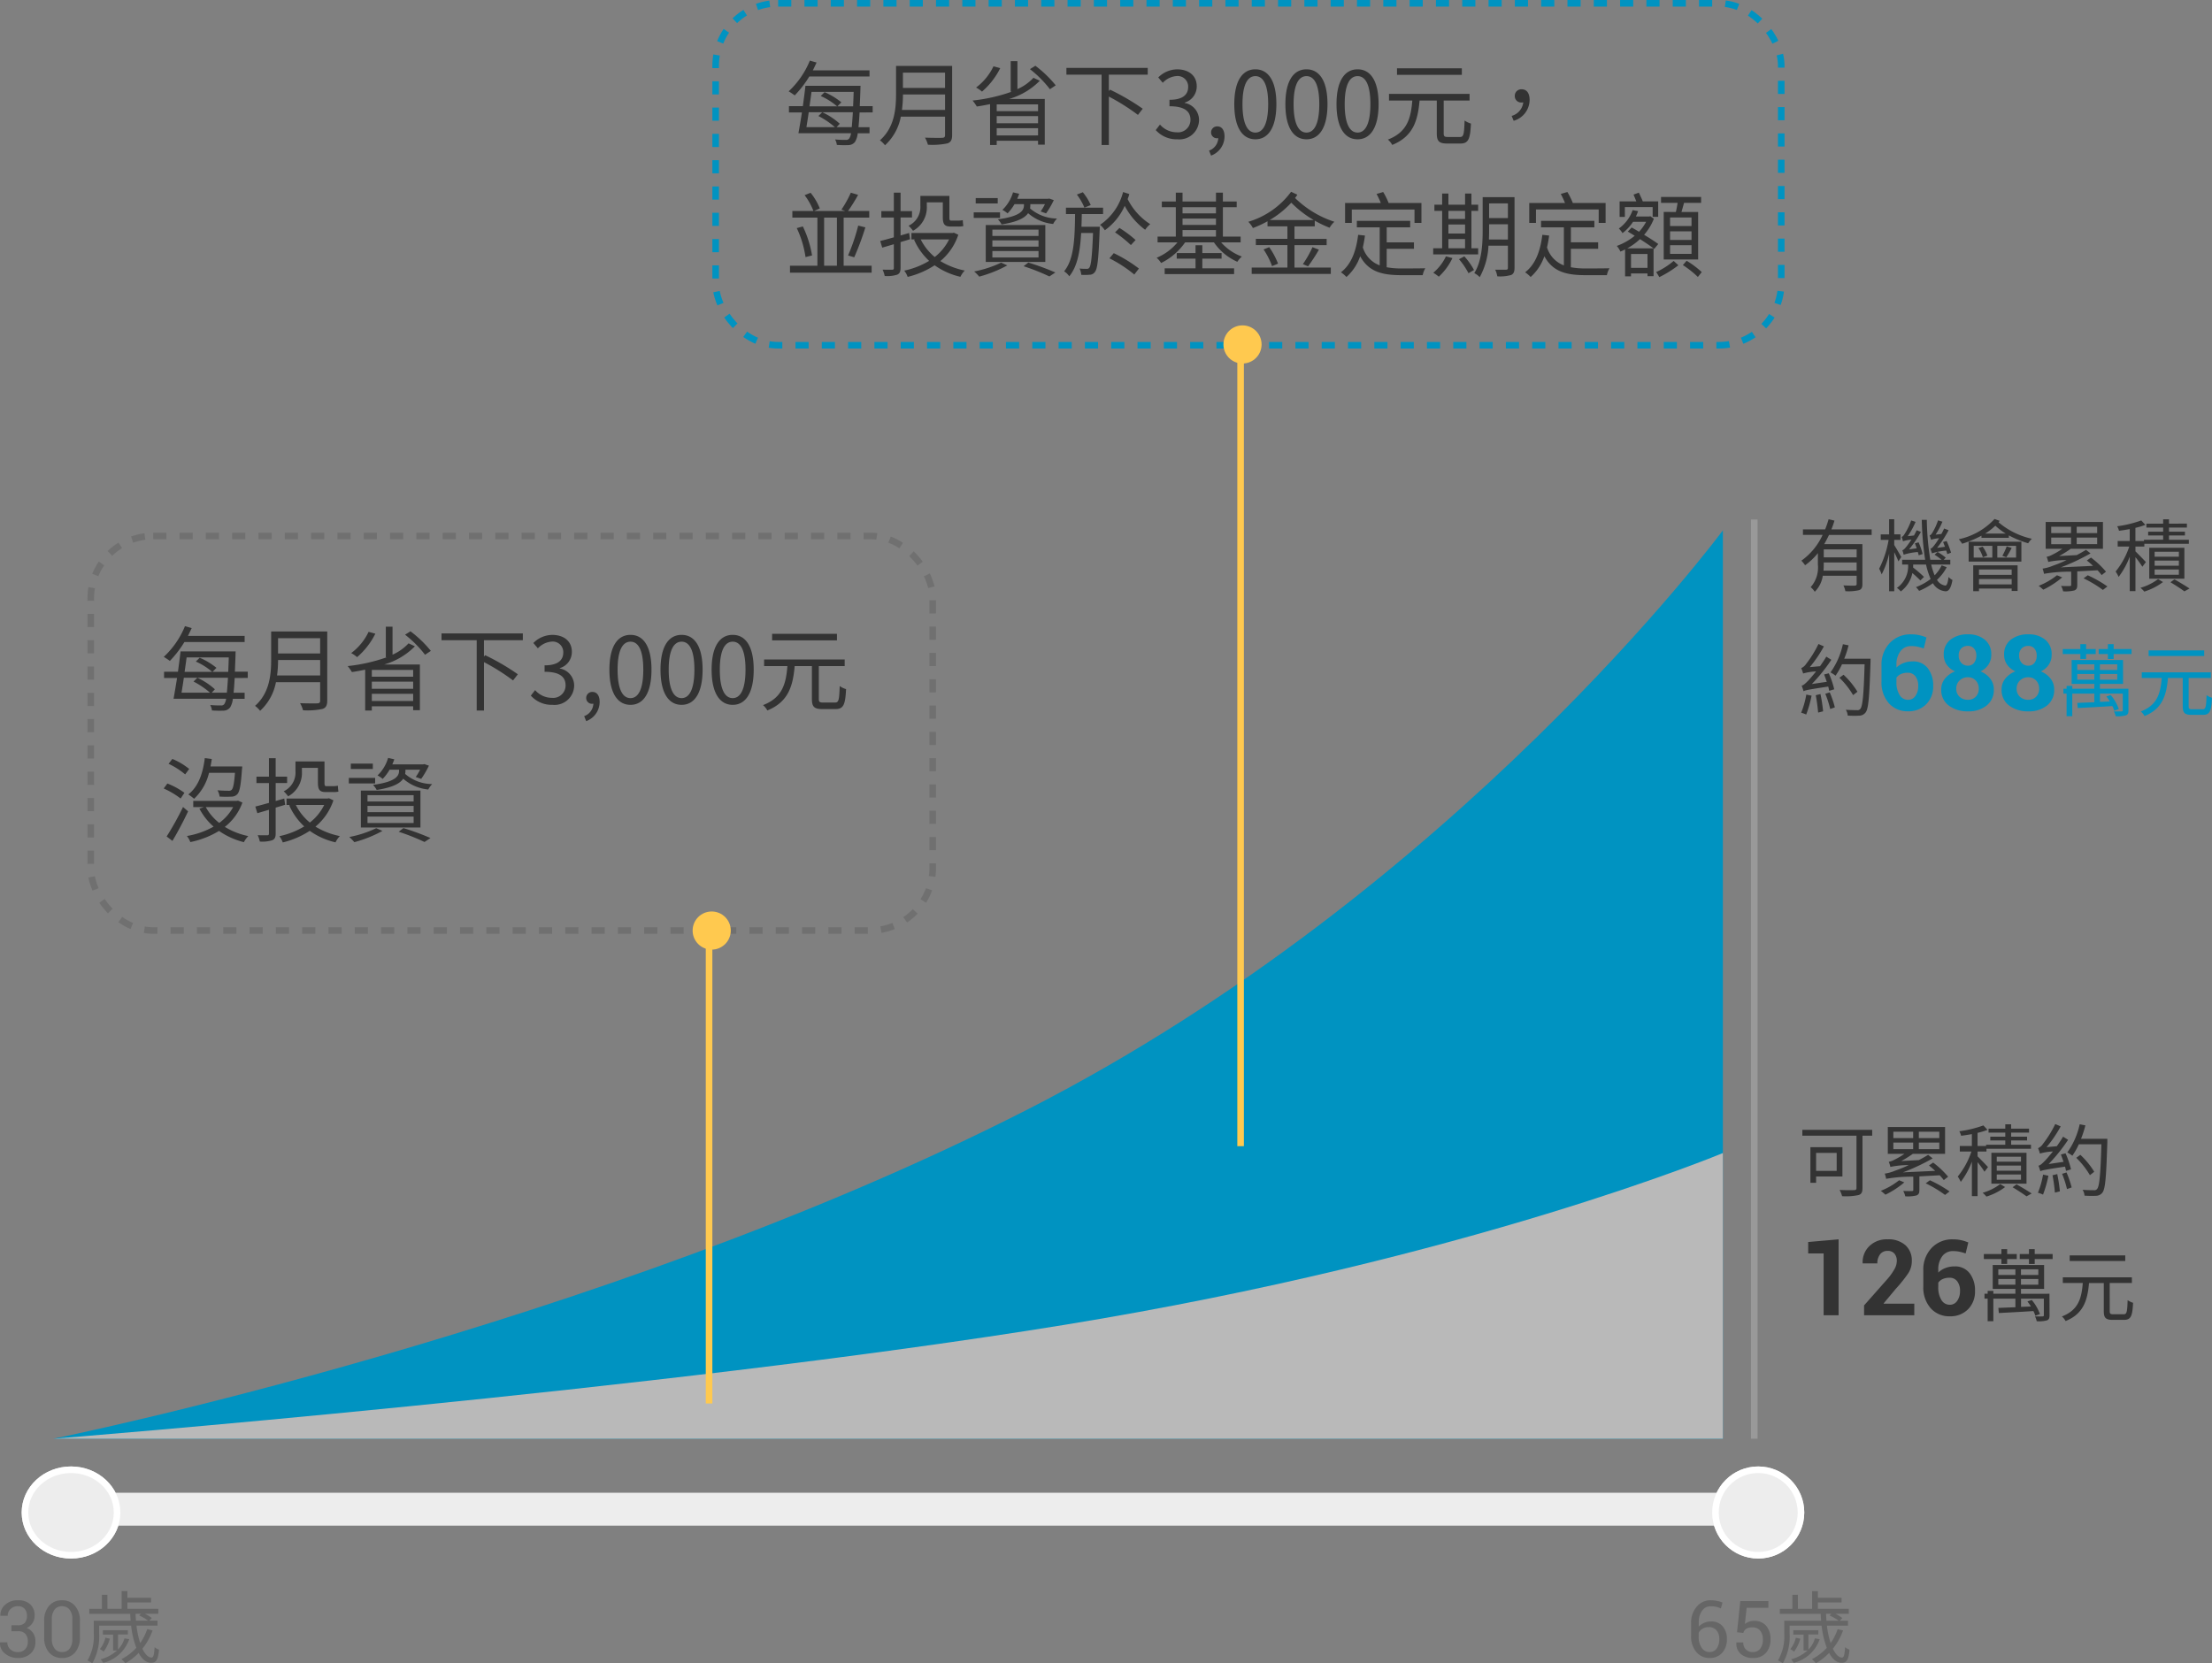 <svg xmlns="http://www.w3.org/2000/svg" width="336.285" height="252.948" viewBox="0 0 336.285 252.948">
  <rect x="0" y="0" width="336.285" height="252.948" fill="#808080" stroke="none"/>
  <defs>
    <style>
      .cls-1, .cls-3 {
        fill: #ededed;
      }

      .cls-2 {
        fill: #666;
      }

      .cls-3 {
        stroke: #fff;
      }

      .cls-10, .cls-13, .cls-4, .cls-8, .cls-9 {
        fill: none;
      }

      .cls-4 {
        stroke: #999;
      }

      .cls-5 {
        fill: #333;
      }

      .cls-6 {
        fill: #0093c1;
      }

      .cls-7 {
        fill: #b9b9b9;
      }

      .cls-8 {
        stroke: #0093c1;
      }

      .cls-8, .cls-9 {
        stroke-dasharray: 2;
      }

      .cls-9 {
        stroke: #707070;
      }

      .cls-10 {
        stroke: #ffc94f;
      }

      .cls-11 {
        fill: #ffc94f;
      }

      .cls-12 {
        stroke: none;
      }
    </style>
  </defs>
  <g id="form-fund-1-m" transform="translate(-611.702 -2302.644)">
    <rect id="Rectangle_422" data-name="Rectangle 422" class="cls-1" width="259" height="5" rx="2.5" transform="translate(621 2529.644)"/>
    <g id="Group_1074" data-name="Group 1074" transform="translate(611 2525.209)">
      <path id="Path_6471" data-name="Path 6471" class="cls-2" d="M3.393-4.852a1.353,1.353,0,0,0,1.093-.384A1.634,1.634,0,0,0,4.8-6.311a1.515,1.515,0,0,0-.349-1.04,1.306,1.306,0,0,0-1.034-.4,1.543,1.543,0,0,0-1.1.413A1.365,1.365,0,0,0,1.881-6.3H.779L.762-6.334a2.039,2.039,0,0,1,.727-1.641,2.782,2.782,0,0,1,1.934-.68,2.7,2.7,0,0,1,1.863.6,2.243,2.243,0,0,1,.674,1.767A1.987,1.987,0,0,1,5.646-5.2a2.113,2.113,0,0,1-.876.768,2.016,2.016,0,0,1,.981.782,2.3,2.3,0,0,1,.337,1.269A2.342,2.342,0,0,1,5.347-.542,2.773,2.773,0,0,1,3.422.123,3.048,3.048,0,0,1,1.5-.519a1.965,1.965,0,0,1-.8-1.7L.715-2.25h1.1A1.384,1.384,0,0,0,2.265-1.2a1.614,1.614,0,0,0,1.157.425,1.435,1.435,0,0,0,1.107-.437,1.61,1.61,0,0,0,.4-1.14,1.705,1.705,0,0,0-.372-1.2,1.531,1.531,0,0,0-1.169-.4H2.443v-.9Zm9.457,1.84a3.367,3.367,0,0,1-.735,2.291,2.49,2.49,0,0,1-1.978.844A2.5,2.5,0,0,1,8.159-.721a3.349,3.349,0,0,1-.741-2.291V-5.52A3.371,3.371,0,0,1,8.153-7.8a2.476,2.476,0,0,1,1.972-.85,2.5,2.5,0,0,1,1.983.85A3.354,3.354,0,0,1,12.85-5.52ZM11.7-5.76a2.327,2.327,0,0,0-.41-1.453,1.378,1.378,0,0,0-1.16-.533,1.356,1.356,0,0,0-1.148.533,2.351,2.351,0,0,0-.4,1.453v2.982a2.341,2.341,0,0,0,.413,1.459,1.368,1.368,0,0,0,1.151.539,1.359,1.359,0,0,0,1.154-.536,2.375,2.375,0,0,0,.4-1.462Zm7.924,2.9a3.844,3.844,0,0,1-.984,1.692v-2.28h1.5V-4.1h-3.8v.66h1.56V-1.02h.6A6.179,6.179,0,0,1,16.008.324a4.379,4.379,0,0,1,.384.54,5.629,5.629,0,0,0,3.96-3.6Zm-2.9-.1a4.231,4.231,0,0,1-.84,1.728,4.006,4.006,0,0,1,.576.384A5.89,5.89,0,0,0,17.4-2.808Zm5.4-3.636-.264.252a7.445,7.445,0,0,1,1.368.792H21.372c-.024-.336-.048-.7-.06-1.044Zm.96,2.328a8.4,8.4,0,0,1-1.068,2.124,13.483,13.483,0,0,1-.564-2.652h3.2v-.756H23.4l.384-.4a5.83,5.83,0,0,0-1.044-.648h2.028v-.756h-4.7v-.972h3.6v-.708h-3.6v-1.008h-.876v2.688h-2.16V-9.492h-.84v2.148H14.28v.756H20.5c.012.348.036.708.06,1.044h-5.6v1.992A7.238,7.238,0,0,1,14,.5a3.4,3.4,0,0,1,.732.444,8.281,8.281,0,0,0,1.044-4.5V-4.788h4.86a13.563,13.563,0,0,0,.792,3.36A7.848,7.848,0,0,1,19.164.3a4.85,4.85,0,0,1,.6.624A9.124,9.124,0,0,0,21.78-.648c.5.948,1.152,1.5,1.908,1.5S24.744.408,24.876-1.14a2.216,2.216,0,0,1-.672-.384C24.144-.4,24.024.06,23.748.06c-.5,0-.984-.492-1.4-1.344a9.483,9.483,0,0,0,1.548-2.784Z" transform="translate(0 29.436)"/>
      <g id="Ellipse_179" data-name="Ellipse 179" class="cls-3" transform="translate(4 0.435)">
        <ellipse class="cls-12" cx="7.5" cy="7" rx="7.5" ry="7"/>
        <ellipse class="cls-13" cx="7.5" cy="7" rx="7" ry="6.5"/>
      </g>
    </g>
    <g id="Group_1075" data-name="Group 1075" transform="translate(867.878 2525.209)">
      <path id="Path_6472" data-name="Path 6472" class="cls-2" d="M3.756-8.654a5.009,5.009,0,0,1,1,.1,3.6,3.6,0,0,1,.814.252l-.246.885a4.311,4.311,0,0,0-.7-.237,3.631,3.631,0,0,0-.861-.091,1.545,1.545,0,0,0-1.3.686,2.863,2.863,0,0,0-.5,1.734v.662A2.61,2.61,0,0,1,2.8-5.227,2.693,2.693,0,0,1,3.85-5.432a2.19,2.19,0,0,1,1.743.738,2.851,2.851,0,0,1,.642,1.939A2.978,2.978,0,0,1,5.517-.659,2.5,2.5,0,0,1,3.58.123a2.539,2.539,0,0,1-1.98-.9A3.575,3.575,0,0,1,.8-3.234V-5.2a3.637,3.637,0,0,1,.853-2.479A2.679,2.679,0,0,1,3.756-8.654ZM3.48-4.57a1.8,1.8,0,0,0-.935.231,1.548,1.548,0,0,0-.595.624v.592a2.8,2.8,0,0,0,.472,1.714,1.4,1.4,0,0,0,1.157.63,1.281,1.281,0,0,0,1.11-.548,2.408,2.408,0,0,0,.39-1.427,1.975,1.975,0,0,0-.419-1.324A1.466,1.466,0,0,0,3.48-4.57Zm4.3.779.492-4.74h4.271v1.025h-3.3L8.971-5.051a2.633,2.633,0,0,1,.609-.337,2.143,2.143,0,0,1,.762-.138,2.323,2.323,0,0,1,1.854.741,2.994,2.994,0,0,1,.671,2.065,3,3,0,0,1-.688,2.063,2.536,2.536,0,0,1-2.007.779,2.75,2.75,0,0,1-1.8-.592,2.048,2.048,0,0,1-.691-1.74l.012-.035H8.73a1.425,1.425,0,0,0,.4,1.081,1.443,1.443,0,0,0,1.04.384,1.362,1.362,0,0,0,1.137-.516,2.232,2.232,0,0,0,.4-1.412,2.033,2.033,0,0,0-.407-1.318,1.377,1.377,0,0,0-1.134-.5,1.812,1.812,0,0,0-.984.205,1.2,1.2,0,0,0-.451.633Zm11.838.935a3.844,3.844,0,0,1-.984,1.692v-2.28h1.5V-4.1h-3.8v.66h1.56V-1.02h.6A6.179,6.179,0,0,1,16.008.324a4.379,4.379,0,0,1,.384.54,5.629,5.629,0,0,0,3.96-3.6Zm-2.9-.1a4.231,4.231,0,0,1-.84,1.728,4.006,4.006,0,0,1,.576.384A5.89,5.89,0,0,0,17.4-2.808Zm5.4-3.636-.264.252a7.445,7.445,0,0,1,1.368.792H21.372c-.024-.336-.048-.7-.06-1.044Zm.96,2.328a8.4,8.4,0,0,1-1.068,2.124,13.483,13.483,0,0,1-.564-2.652h3.2v-.756H23.4l.384-.4a5.83,5.83,0,0,0-1.044-.648h2.028v-.756h-4.7v-.972h3.6v-.708h-3.6v-1.008h-.876v2.688h-2.16V-9.492h-.84v2.148H14.28v.756H20.5c.012.348.036.708.06,1.044h-5.6v1.992A7.238,7.238,0,0,1,14,.5a3.4,3.4,0,0,1,.732.444,8.281,8.281,0,0,0,1.044-4.5V-4.788h4.86a13.563,13.563,0,0,0,.792,3.36A7.848,7.848,0,0,1,19.164.3a4.85,4.85,0,0,1,.6.624A9.124,9.124,0,0,0,21.78-.648c.5.948,1.152,1.5,1.908,1.5S24.744.408,24.876-1.14a2.216,2.216,0,0,1-.672-.384C24.144-.4,24.024.06,23.748.06c-.5,0-.984-.492-1.4-1.344a9.483,9.483,0,0,0,1.548-2.784Z" transform="translate(0.122 29.436)"/>
      <g id="Ellipse_179-2" data-name="Ellipse 179" class="cls-3" transform="translate(4.122 0.435)">
        <circle class="cls-12" cx="7" cy="7" r="7"/>
        <circle class="cls-13" cx="7" cy="7" r="6.5"/>
      </g>
    </g>
    <line id="Line_2665" data-name="Line 2665" class="cls-4" y1="139.779" transform="translate(878.397 2381.646)"/>
    <path id="Path_6480" data-name="Path 6480" class="cls-5" d="M8.964-4.248h-5V-5.46h5ZM3.924-2.22c.024-.312.036-.6.036-.888v-.36h5V-2.22Zm7.32-5.436V-8.5H5.124a13.5,13.5,0,0,0,.468-1.332L4.7-10.044A15.712,15.712,0,0,1,4.176-8.5H.8v.84H3.792A9.791,9.791,0,0,1,.564-3.744a5.971,5.971,0,0,1,.564.7A10.08,10.08,0,0,0,3.072-4.884v1.752a4.477,4.477,0,0,1-1.1,3.42,2.858,2.858,0,0,1,.624.7A4.307,4.307,0,0,0,3.816-1.452H8.964V-.2c0,.18-.072.24-.276.252S7.752.06,6.948.024a3.035,3.035,0,0,1,.3.876A7.358,7.358,0,0,0,9.336.744C9.72.6,9.84.336,9.84-.2v-6.06H4.032c.264-.444.5-.924.732-1.392Zm12.072,2.7a13,13,0,0,0-.672-1.776l-.54.156c.1.228.192.48.288.72l-1.2.168a16.767,16.767,0,0,0,1.752-2.688l-.684-.252a7.662,7.662,0,0,1-.42.828l-.876.1a12.112,12.112,0,0,0,1.044-1.968l-.672-.2a9.025,9.025,0,0,1-.864,1.884c-.144.228-.276.384-.42.4a4.946,4.946,0,0,1,.228.672,4.445,4.445,0,0,1,1.212-.24,10.074,10.074,0,0,1-.72,1.068c-.228.288-.408.492-.6.528.084.18.192.552.24.7a10.077,10.077,0,0,1,2.172-.42c.072.2.12.4.156.54Zm-4.32.2a11.222,11.222,0,0,0-.612-1.776l-.564.156c.1.24.192.492.276.756l-1.164.156a16.282,16.282,0,0,0,1.8-2.652l-.648-.252c-.12.276-.264.54-.408.8l-.948.1a12.017,12.017,0,0,0,1.2-2.172l-.672-.216a9.854,9.854,0,0,1-1.008,2.064c-.156.252-.3.408-.444.444a4.1,4.1,0,0,1,.2.66,5.185,5.185,0,0,1,1.284-.252c-.336.516-.648.936-.768,1.08-.24.3-.444.5-.612.54a3.5,3.5,0,0,1,.2.672,9.521,9.521,0,0,1,2.16-.408c.048.192.1.36.132.5ZM15.744-4.3c-.156-.288-.8-1.4-1.068-1.824V-6.9h.948v-.84h-.948v-2.3H13.9v2.3H12.624v.84h1.2a15.365,15.365,0,0,1-1.44,4.38,6.279,6.279,0,0,1,.384.864A13.064,13.064,0,0,0,13.9-4.8V.912h.78v-5.94c.252.5.516,1.068.636,1.392Zm6.144,1.272A5.6,5.6,0,0,1,20.82-1.512,9.9,9.9,0,0,1,20.3-3.156H23.2v-.72h-1l.312-.324a8.355,8.355,0,0,0-1.248-.864l-.456.42a8.986,8.986,0,0,1,1.068.768H20.16a41.133,41.133,0,0,1-.528-6.072h-.768a46.531,46.531,0,0,0,.516,6.072h-3.5v.72h.912v.168A4.025,4.025,0,0,1,15.084.4a2.5,2.5,0,0,1,.588.54,4.66,4.66,0,0,0,1.764-2.8c.468.4.936.84,1.212,1.128l.552-.54A18.34,18.34,0,0,0,17.544-2.7a2.218,2.218,0,0,0,.012-.276v-.18h1.956a11.857,11.857,0,0,0,.7,2.2A8.733,8.733,0,0,1,17.976.288a2.928,2.928,0,0,1,.48.564,9.85,9.85,0,0,0,2.1-1.164,2.426,2.426,0,0,0,1.9,1.224C22.932.948,23.3.5,23.532-.8a2.563,2.563,0,0,1-.6-.456c-.1.864-.252,1.32-.5,1.3A1.713,1.713,0,0,1,21.18-.828a6.9,6.9,0,0,0,1.476-1.92ZM32.532-2.4v.816H27.564V-2.4ZM27.564-.132V-.948h4.968v.816ZM26.688.9h.876V.5h4.968v.36h.9v-3.9H26.688Zm5.028-5.16a13.149,13.149,0,0,0,.816-1.416l-.756-.24a10.294,10.294,0,0,1-.66,1.44Zm-4.236-1.4a5.114,5.114,0,0,1,.672,1.4l.684-.252a4.824,4.824,0,0,0-.72-1.356ZM26.76-6h2.832v1.788H26.76ZM33.2-4.212H30.348V-6H33.2ZM25.992-3.6h8.016V-6.624H25.992ZM28.5-7.86a9.029,9.029,0,0,0,1.548-1.2,10.158,10.158,0,0,0,1.584,1.2Zm1.428-2.22A10.366,10.366,0,0,1,24.5-7a5.841,5.841,0,0,1,.5.684,16.535,16.535,0,0,0,2.94-1.224v.324H32.1v-.372a14.3,14.3,0,0,0,2.94,1.2,3.5,3.5,0,0,1,.564-.684,11.747,11.747,0,0,1-5.064-2.5,2.769,2.769,0,0,1,.168-.228ZM39.42-1.524A10.791,10.791,0,0,1,36.636.084a8.545,8.545,0,0,1,.7.588A13.488,13.488,0,0,0,40.212-1.2Zm-.876-5.724h3.012v1H38.544Zm0-1.656h3.012v.972H38.544Zm6.984.972H42.42V-8.9h3.108Zm0,1.68H42.42v-1h3.108Zm.06,3.972a9.365,9.365,0,0,1,.624.732l.66-.516a13.745,13.745,0,0,0-2.28-2.148l-.636.444c.3.228.636.528.948.816L40-2.724A31.283,31.283,0,0,0,44.52-4.848l-.684-.54c-.456.276-.936.552-1.416.8l-2.676.144a16.464,16.464,0,0,0,1.764-1.1h4.9v-4.08H37.7v4.08h2.532a11.342,11.342,0,0,1-1.572.924,2.575,2.575,0,0,1-.816.288,4.863,4.863,0,0,1,.252.78,13.339,13.339,0,0,1,2.784-.276,19.236,19.236,0,0,1-2.076.852,6.311,6.311,0,0,1-1.572.444,4.956,4.956,0,0,1,.216.792,22.01,22.01,0,0,1,4.128-.324v2c0,.144-.036.168-.2.18s-.72.012-1.332-.012a3.089,3.089,0,0,1,.312.816,5.648,5.648,0,0,0,1.7-.132c.348-.144.444-.36.444-.828V-2.112ZM43.464-1.056A18.251,18.251,0,0,1,46.4.708L47.088.18a18.533,18.533,0,0,0-2.988-1.7Zm9.468-2.472C52.7-3.792,51.72-4.8,51.348-5.16v-.732H52.7v-.42h6.768v-.612H56.448v-.648h2.424v-.576H56.448v-.624h2.724v-.6H56.448v-.66H55.56v.66H53.016v.6H55.56v.624H53.28v.576h2.28v.648H52.644v.192h-1.3v-2a10.305,10.305,0,0,0,1.512-.456l-.624-.672a17.4,17.4,0,0,1-3.66.888,2.727,2.727,0,0,1,.276.684c.516-.06,1.08-.156,1.632-.252v1.812H48.648v.84h1.764a12.186,12.186,0,0,1-2.076,3.8,4.909,4.909,0,0,1,.456.816,12.263,12.263,0,0,0,1.692-3.084V.888h.864v-5.16A14.532,14.532,0,0,1,52.4-2.82ZM54.264-2.4h3.684v.8H54.264Zm0-1.356h3.684v.78H54.264Zm0-1.344h3.684v.756H54.264ZM58.788-1V-5.7h-5.34V-1Zm-4,.06A8.076,8.076,0,0,1,52.116.384a4.353,4.353,0,0,1,.576.576A9.216,9.216,0,0,0,55.536-.492Zm1.884.48C57.444,0,58.308.564,58.788.924l.78-.432C59,.108,58.08-.444,57.276-.9ZM5.556,15.82a13.605,13.605,0,0,0-.828-2.436l-.708.18c.132.348.276.744.4,1.116l-2.268.336a25.5,25.5,0,0,0,2.964-3.684l-.768-.48c-.276.492-.624.984-.948,1.452l-1.56.144A19.158,19.158,0,0,0,3.984,9.292l-.828-.36a16.19,16.19,0,0,1-1.872,3.024A1.733,1.733,0,0,1,.54,12.6a6.135,6.135,0,0,1,.288.816A8.393,8.393,0,0,1,2.8,13.1c-.54.672-1,1.2-1.212,1.416-.42.42-.72.708-.984.744.1.24.24.672.288.852.24-.144.66-.24,3.756-.708q.09.36.144.648Zm-4.248.8a13.143,13.143,0,0,1-.78,2.76,4.827,4.827,0,0,1,.768.276,17.623,17.623,0,0,0,.816-2.868Zm1.44.1a26.043,26.043,0,0,1,.36,2.64l.756-.192a23.761,23.761,0,0,0-.4-2.628ZM4.2,16.5a15.53,15.53,0,0,1,.744,2.316l.708-.252a15.6,15.6,0,0,0-.78-2.28Zm4.884-.312a12.266,12.266,0,0,0-2.112-2.58l-.624.456a12.425,12.425,0,0,1,2.076,2.64Zm1.992-5.016h-4a14.461,14.461,0,0,0,.66-2.04l-.864-.168a11.522,11.522,0,0,1-1.884,4.284,5.314,5.314,0,0,1,.768.5,10.7,10.7,0,0,0,.984-1.74h3.432c-.132,4.632-.3,6.42-.66,6.8a.509.509,0,0,1-.48.18c-.288,0-.96,0-1.716-.06a1.937,1.937,0,0,1,.288.888,14.6,14.6,0,0,0,1.764.012,1.227,1.227,0,0,0,.96-.492c.444-.576.576-2.376.744-7.7Z" transform="translate(885 2391.644)"/>
    <path id="Path_6473" data-name="Path 6473" class="cls-5" d="M5.928-5.688v2.736H2.8V-5.688ZM6.8-2.1V-6.552H1.932V-1.14H2.8V-2.1Zm4.524-7.092H.708V-8.3H8.94V-.372c0,.252-.084.336-.348.348S7.332,0,6.372-.048A4.491,4.491,0,0,1,6.756.9,9.265,9.265,0,0,0,9.24.732C9.7.6,9.852.288,9.852-.36V-8.3h1.476ZM15.42-1.524A10.791,10.791,0,0,1,12.636.084a8.545,8.545,0,0,1,.7.588A13.488,13.488,0,0,0,16.212-1.2Zm-.876-5.724h3.012v1H14.544Zm0-1.656h3.012v.972H14.544Zm6.984.972H18.42V-8.9h3.108Zm0,1.68H18.42v-1h3.108Zm.06,3.972a9.365,9.365,0,0,1,.624.732l.66-.516a13.745,13.745,0,0,0-2.28-2.148l-.636.444c.3.228.636.528.948.816L16-2.724A31.283,31.283,0,0,0,20.52-4.848l-.684-.54c-.456.276-.936.552-1.416.8l-2.676.144a16.464,16.464,0,0,0,1.764-1.1h4.9v-4.08H13.7v4.08h2.532a11.342,11.342,0,0,1-1.572.924,2.575,2.575,0,0,1-.816.288,4.863,4.863,0,0,1,.252.78,13.339,13.339,0,0,1,2.784-.276,19.236,19.236,0,0,1-2.076.852,6.311,6.311,0,0,1-1.572.444,4.956,4.956,0,0,1,.216.792,22.01,22.01,0,0,1,4.128-.324v2c0,.144-.036.168-.2.18s-.72.012-1.332-.012a3.089,3.089,0,0,1,.312.816,5.648,5.648,0,0,0,1.7-.132c.348-.144.444-.36.444-.828V-2.112ZM19.464-1.056A18.251,18.251,0,0,1,22.4.708L23.088.18a18.533,18.533,0,0,0-2.988-1.7Zm9.468-2.472C28.7-3.792,27.72-4.8,27.348-5.16v-.732H28.7v-.42h6.768v-.612H32.448v-.648h2.424v-.576H32.448v-.624h2.724v-.6H32.448v-.66H31.56v.66H29.016v.6H31.56v.624H29.28v.576h2.28v.648H28.644v.192h-1.3v-2a10.306,10.306,0,0,0,1.512-.456l-.624-.672a17.4,17.4,0,0,1-3.66.888,2.726,2.726,0,0,1,.276.684c.516-.06,1.08-.156,1.632-.252v1.812H24.648v.84h1.764a12.186,12.186,0,0,1-2.076,3.8,4.909,4.909,0,0,1,.456.816,12.263,12.263,0,0,0,1.692-3.084V.888h.864v-5.16A14.532,14.532,0,0,1,28.4-2.82ZM30.264-2.4h3.684v.8H30.264Zm0-1.356h3.684v.78H30.264Zm0-1.344h3.684v.756H30.264ZM34.788-1V-5.7h-5.34V-1Zm-4,.06A8.076,8.076,0,0,1,28.116.384a4.353,4.353,0,0,1,.576.576A9.216,9.216,0,0,0,31.536-.492Zm1.884.48C33.444,0,34.308.564,34.788.924l.78-.432C35,.108,34.08-.444,33.276-.9Zm8.88-2.724a13.605,13.605,0,0,0-.828-2.436l-.708.18c.132.348.276.744.4,1.116l-2.268.336a25.5,25.5,0,0,0,2.964-3.684l-.768-.48c-.276.492-.624.984-.948,1.452l-1.56.144a19.158,19.158,0,0,0,2.148-3.156l-.828-.36a16.19,16.19,0,0,1-1.872,3.024,1.733,1.733,0,0,1-.744.648,6.135,6.135,0,0,1,.288.816A8.393,8.393,0,0,1,38.8-5.9c-.54.672-1,1.2-1.212,1.416-.42.42-.72.708-.984.744.1.24.24.672.288.852.24-.144.66-.24,3.756-.708q.09.36.144.648Zm-4.248.8a13.143,13.143,0,0,1-.78,2.76A4.827,4.827,0,0,1,37.3.66a17.623,17.623,0,0,0,.816-2.868Zm1.44.1a26.044,26.044,0,0,1,.36,2.64l.756-.192a23.759,23.759,0,0,0-.4-2.628ZM40.2-2.5A15.53,15.53,0,0,1,40.944-.18l.708-.252a15.6,15.6,0,0,0-.78-2.28Zm4.884-.312a12.266,12.266,0,0,0-2.112-2.58l-.624.456a12.425,12.425,0,0,1,2.076,2.64Zm1.992-5.016h-4a14.46,14.46,0,0,0,.66-2.04l-.864-.168a11.522,11.522,0,0,1-1.884,4.284,5.314,5.314,0,0,1,.768.5,10.7,10.7,0,0,0,.984-1.74h3.432c-.132,4.632-.3,6.42-.66,6.8a.509.509,0,0,1-.48.18c-.288,0-.96,0-1.716-.06a1.937,1.937,0,0,1,.288.888A14.6,14.6,0,0,0,45.372.84a1.227,1.227,0,0,0,.96-.492c.444-.576.576-2.376.744-7.7ZM6.219,19H3.945V9.609H1.594V7.867l4.625-.406Zm11.508,0H10.094V17.508l3.523-3.984a8.9,8.9,0,0,0,1.121-1.574,2.616,2.616,0,0,0,.332-1.184,1.7,1.7,0,0,0-.352-1.125,1.294,1.294,0,0,0-1.055-.422,1.354,1.354,0,0,0-1.148.539,2.208,2.208,0,0,0-.406,1.367H9.891l-.016-.047a3.379,3.379,0,0,1,1-2.566,3.746,3.746,0,0,1,2.789-1.051,3.858,3.858,0,0,1,2.719.895,3.111,3.111,0,0,1,.969,2.4,3.379,3.379,0,0,1-.543,1.867,21.021,21.021,0,0,1-1.871,2.336l-1.875,2.25.016.039h4.648ZM23.586,7.461a5.886,5.886,0,0,1,1.23.121,6.215,6.215,0,0,1,1.121.355l-.406,1.672a8.623,8.623,0,0,0-.953-.27,4.725,4.725,0,0,0-.977-.09,1.967,1.967,0,0,0-1.613.766,3.327,3.327,0,0,0-.613,2.133v.367a3.172,3.172,0,0,1,1.082-.691,3.82,3.82,0,0,1,1.4-.246,2.748,2.748,0,0,1,2.281,1.035,4.217,4.217,0,0,1,.82,2.7A3.778,3.778,0,0,1,25.9,18.094a3.736,3.736,0,0,1-2.773,1.07,3.763,3.763,0,0,1-2.9-1.219A4.738,4.738,0,0,1,19.1,14.609V12.227a4.748,4.748,0,0,1,1.27-3.465A4.3,4.3,0,0,1,23.586,7.461ZM23.1,13.3a2.505,2.505,0,0,0-1.051.2,1.618,1.618,0,0,0-.676.551v.609a3.637,3.637,0,0,0,.48,2.031,1.465,1.465,0,0,0,1.27.719,1.319,1.319,0,0,0,1.133-.6,2.545,2.545,0,0,0,.422-1.5,2.305,2.305,0,0,0-.426-1.473A1.4,1.4,0,0,0,23.1,13.3Zm7.869-2.1h.876v-.744h1.464V9.7H31.847V8.956h-.876V9.7H28.3v.756h2.676ZM30.5,14.356v-.864H33.1v.864Zm0-2.34H33.1v.864H30.5Zm6.084.864h-2.64v-.864h2.64Zm0,1.476h-2.64v-.864h2.64Zm1.692,1.38H33.947V15h3.516V11.368H29.651V15H33.1v.732H29.747V15.3h-.864v.432H28.4v.744h.48v3.432h.864V16.48H33.1v1.308c-.984.036-1.9.072-2.592.1l.072.78c1.356-.072,3.324-.168,5.256-.3a4,4,0,0,1,.288.708l.7-.252a6.942,6.942,0,0,0-1.236-2.136l-.66.216a7.81,7.81,0,0,1,.528.768l-1.5.06V16.48h3.468V19c0,.132-.048.168-.192.18s-.588.012-1.152,0a3.346,3.346,0,0,1,.264.732,4.586,4.586,0,0,0,1.56-.132c.312-.144.384-.348.384-.768ZM36.035,9.7V8.956h-.876V9.7h-1.4v.756h1.4v.756h.876v-.756h2.724V9.7ZM49.8,9.9H41.351v.852H49.8ZM48,18.856c-.468,0-.564-.084-.564-.492V14.1h3.372V13.24h-10.5V14.1h3.036c-.18,2.244-.624,4.116-3.18,5.088a2.4,2.4,0,0,1,.564.7c2.76-1.116,3.336-3.216,3.564-5.784h2.244v4.272c0,1.02.288,1.332,1.356,1.332h1.716c1.044,0,1.284-.564,1.38-2.6a2.768,2.768,0,0,1-.828-.4c-.06,1.836-.132,2.148-.612,2.148Z" transform="translate(885 2483.644)"/>
    <path id="Path_4308" data-name="Path 4308" class="cls-6" d="M623.744,2554.47s82.612-16.674,147.966-49.993,105.854-88.139,105.854-88.139V2554.47Z" transform="translate(-3.937 -33.046)"/>
    <path id="Path_4309" data-name="Path 4309" class="cls-7" d="M623.744,2447.713s92.488-7.334,153.871-17.341,99.949-26.1,99.949-26.1v43.439Z" transform="translate(-3.937 73.712)"/>
    <g id="Rectangle_426" data-name="Rectangle 426" class="cls-8" transform="translate(720 2302.644)">
      <rect class="cls-12" width="163" height="53" rx="10"/>
      <rect class="cls-13" x="0.5" y="0.5" width="162" height="52" rx="9.5"/>
    </g>
    <g id="Rectangle_427" data-name="Rectangle 427" class="cls-9" transform="translate(625 2383.644)">
      <rect class="cls-12" width="129" height="61" rx="10"/>
      <rect class="cls-13" x="0.5" y="0.5" width="128" height="60" rx="9.5"/>
    </g>
    <path id="Path_6469" data-name="Path 6469" class="cls-5" d="M12.894-9.366V-10.3H4.27c.21-.392.392-.8.574-1.19l-1.022-.294A13.145,13.145,0,0,1,.6-7.112c.266.154.7.448.924.616a16.276,16.276,0,0,0,2.212-2.87Zm-5,7.7.476-.518a10.559,10.559,0,0,0-2.66-1.75l-.588.574A12.611,12.611,0,0,1,7.63-1.666H3.3c.112-.672.238-1.456.35-2.268H10.36c-.056.952-.112,1.694-.168,2.268Zm2.59-5.362c-.028.826-.056,1.54-.084,2.2H8.008l.6-.616a10.683,10.683,0,0,0-2.548-1.54L5.474-6.4A10.025,10.025,0,0,1,7.966-4.83h-4.2c.112-.742.21-1.484.308-2.2ZM13.37-3.906v-.952H11.41c.028-.756.07-1.61.1-2.59,0-.126.014-.5.014-.5H3.15c-.1.938-.252,2.016-.392,3.094H.644v.952H2.618C2.436-2.716,2.24-1.6,2.086-.742H10.08A1.963,1.963,0,0,1,9.8.07a.555.555,0,0,1-.518.2A15.458,15.458,0,0,1,7.658.21a2.113,2.113,0,0,1,.266.826,16.1,16.1,0,0,0,1.792.028,1.282,1.282,0,0,0,.98-.5,3.247,3.247,0,0,0,.406-1.3h1.792v-.924h-1.68c.07-.588.112-1.33.168-2.24Zm4.452-.378a17.577,17.577,0,0,0,.154-2.352h6.4v2.352Zm6.552-5.67V-7.63h-6.4V-9.954Zm1.078-1.022H16.926v4.284c0,2.226-.224,5.068-2.45,7.028a3.94,3.94,0,0,1,.77.756,7.9,7.9,0,0,0,2.408-4.354h6.72v2.8c0,.308-.112.406-.434.42S22.5-.028,21.322-.07a4.408,4.408,0,0,1,.448,1.078,11.257,11.257,0,0,0,2.954-.2c.518-.168.728-.532.728-1.26Zm6.286.056a8.653,8.653,0,0,1-2.646,3.234,4.608,4.608,0,0,1,.9.616,11.355,11.355,0,0,0,2.772-3.57ZM38.514-4.1H32.228V-5.124h6.286Zm-6.286,3.7V-1.5h6.286V-.406Zm0-2.94h6.286v1.078H32.228ZM37.814-9.17a7.31,7.31,0,0,1-2.436,1.722V-11.7H34.356v4.648h.14A25.756,25.756,0,0,1,28.56-5.712a7.256,7.256,0,0,1,.644.91c.672-.1,1.344-.224,2.016-.364V1.05h1.008V.406h6.286V.994h1.022V-5.95H34.1A10.684,10.684,0,0,0,38.78-8.722Zm-.532-1.316A16.819,16.819,0,0,1,40.32-7.434l.882-.588A17.583,17.583,0,0,0,38.108-11Zm17.906.84v-1.036H42.826v1.036h5.348V1.05H49.28V-6.314A31.918,31.918,0,0,1,53.7-3.528l.728-.938a34.59,34.59,0,0,0-4.97-2.9l-.182.21V-9.646ZM59.7.182a2.987,2.987,0,0,0,3.29-2.926,2.639,2.639,0,0,0-2.184-2.6V-5.4a2.558,2.558,0,0,0,1.834-2.478c0-1.652-1.26-2.576-2.982-2.576a4.109,4.109,0,0,0-2.87,1.232l.686.812A3.2,3.2,0,0,1,59.6-9.436a1.6,1.6,0,0,1,1.736,1.652c0,1.106-.728,1.96-2.842,1.96v.98c2.366,0,3.192.826,3.192,2.058A1.89,1.89,0,0,1,59.6-.882,3.393,3.393,0,0,1,57.05-2.058l-.644.84A4.248,4.248,0,0,0,59.7.182ZM64.82,2.66A3.115,3.115,0,0,0,66.864-.266c0-.938-.406-1.512-1.078-1.512a.91.91,0,0,0-.966.9.877.877,0,0,0,.938.9A.574.574,0,0,0,65.912,0a2.1,2.1,0,0,1-1.4,1.9ZM71.554.182c1.946,0,3.192-1.778,3.192-5.348s-1.246-5.292-3.192-5.292-3.206,1.722-3.206,5.292S69.594.182,71.554.182Zm0-1.022c-1.176,0-1.96-1.3-1.96-4.326,0-3,.784-4.256,1.96-4.256S73.5-8.162,73.5-5.166C73.5-2.142,72.716-.84,71.554-.84ZM79.324.182c1.946,0,3.192-1.778,3.192-5.348s-1.246-5.292-3.192-5.292-3.206,1.722-3.206,5.292S77.364.182,79.324.182Zm0-1.022c-1.176,0-1.96-1.3-1.96-4.326,0-3,.784-4.256,1.96-4.256s1.946,1.26,1.946,4.256C81.27-2.142,80.486-.84,79.324-.84ZM87.094.182c1.946,0,3.192-1.778,3.192-5.348s-1.246-5.292-3.192-5.292-3.206,1.722-3.206,5.292S85.134.182,87.094.182Zm0-1.022c-1.176,0-1.96-1.3-1.96-4.326,0-3,.784-4.256,1.96-4.256s1.946,1.26,1.946,4.256C89.04-2.142,88.256-.84,87.094-.84Zm15.848-9.772H93.086v.994h9.856Zm-2.1,10.444c-.546,0-.658-.1-.658-.574v-4.97h3.934V-6.72H91.868v1.008H95.41C95.2-3.094,94.682-.91,91.7.224a2.8,2.8,0,0,1,.658.812c3.22-1.3,3.892-3.752,4.158-6.748h2.618V-.728c0,1.19.336,1.554,1.582,1.554h2c1.218,0,1.5-.658,1.61-3.038a3.23,3.23,0,0,1-.966-.462c-.07,2.142-.154,2.506-.714,2.506Zm9.982-2.464a3.335,3.335,0,0,0,2.422-3.178c0-.98-.42-1.61-1.19-1.61a.984.984,0,0,0-1.064,1.008.962.962,0,0,0,1.05.994,1.358,1.358,0,0,0,.238-.014,2.434,2.434,0,0,1-1.764,2.058ZM5.992,12.09H7.938v7.322H5.992ZM8.96,19.412V12.09h3.892V11.082H9.632a24.66,24.66,0,0,0,1.526-2.45L10.052,8.3a16.517,16.517,0,0,1-1.428,2.576l.574.21H4.452l.882-.392a9.146,9.146,0,0,0-1.4-2.38l-.91.364a9.746,9.746,0,0,1,1.344,2.408H1.162V12.09H4.97v7.322H.8v1.05H13.216v-1.05ZM1.834,13.686a15.525,15.525,0,0,1,1.33,4.41l.994-.252a16.3,16.3,0,0,0-1.4-4.41Zm8.736,4.438a42.923,42.923,0,0,0,1.694-4.55l-1.092-.266a29.249,29.249,0,0,1-1.54,4.536ZM21.6,9.766h2.436v2.24c0,1.036.224,1.442,1.19,1.442H26.4a2.953,2.953,0,0,0,.756-.07,8.855,8.855,0,0,1-.084-.9,3.707,3.707,0,0,1-.7.07H25.3c-.224,0-.266-.14-.266-.532V8.786h-4.41v1.54a3.126,3.126,0,0,1-1.792,3,5,5,0,0,1,.672.77,4.038,4.038,0,0,0,2.1-3.738ZM19.054,15.38l-.14-.952-1.3.378v-2.73h1.736V11.1H17.612V8.3H16.59v2.8h-1.9v.98h1.9v3.01c-.784.224-1.5.42-2.072.56l.308,1.008,1.764-.518v3.612c0,.2-.07.266-.266.266-.168,0-.77.014-1.442-.014a4.6,4.6,0,0,1,.322.966,5.022,5.022,0,0,0,1.89-.2c.364-.154.518-.434.518-1.022V15.814Zm5.936.028a7.639,7.639,0,0,1-2.184,2.674,8.144,8.144,0,0,1-2.128-2.674Zm.728-1.022-.2.042H19.264v.98h.546l-.14.056a9.829,9.829,0,0,0,2.282,3.206,12.174,12.174,0,0,1-3.78,1.484,3.3,3.3,0,0,1,.518.952,13.1,13.1,0,0,0,4.1-1.764,11.027,11.027,0,0,0,3.92,1.75,3.73,3.73,0,0,1,.658-.952A11.4,11.4,0,0,1,23.66,18.7a8.76,8.76,0,0,0,2.73-4Zm10.654-4.34v.14c0,.728-.336,1.68-3.962,2.17a3.391,3.391,0,0,1,.56.77c2.464-.378,3.57-1.022,4.032-1.708a6.737,6.737,0,0,0,3.808,1.638,3.845,3.845,0,0,1,.588-.826,6.325,6.325,0,0,1-4.1-1.54,2.827,2.827,0,0,0,.042-.462v-.182h2.226a7.958,7.958,0,0,1-.658,1.106l.826.294A13.231,13.231,0,0,0,40.908,9.43l-.7-.238-.168.042H35.35c.1-.252.21-.5.294-.77l-.938-.21a5.983,5.983,0,0,1-1.61,2.66,4.531,4.531,0,0,1,.784.532,6.9,6.9,0,0,0,1.05-1.4Zm-4.8,7.126h7.014v.98H31.57Zm0-1.624h7.014V16.5H31.57Zm0-1.624h7.014v.952H31.57Zm-1.008,4.914H39.62V13.224H30.562Zm1.82-9.716H29.036v.812h3.346Zm.35,2.17h-4v.84h4Zm.168,7.644a16.6,16.6,0,0,1-4.1,1.344,6.767,6.767,0,0,1,.77.784,19.024,19.024,0,0,0,4.27-1.708Zm3.416.546a33.535,33.535,0,0,1,3.92,1.554l.91-.6a38.49,38.49,0,0,0-4.116-1.512Zm10.206-9.3a8.371,8.371,0,0,0-1.2-1.946l-.91.35a8.758,8.758,0,0,1,1.148,1.988Zm-1.414,3.3c.028-.616.042-1.274.056-1.932H48.4v-.966H42.756v.966h1.386c-.042,3.794-.168,6.9-1.666,8.708a2.694,2.694,0,0,1,.784.756c1.246-1.512,1.652-3.808,1.806-6.58h1.806c-.14,3.626-.308,4.956-.56,5.264a.407.407,0,0,1-.42.182c-.2,0-.588,0-1.064-.042a2.6,2.6,0,0,1,.252.952,7.552,7.552,0,0,0,1.288-.014.955.955,0,0,0,.8-.434c.392-.5.546-2,.714-6.384.014-.14.014-.476.014-.476Zm4.256,4.8a19.851,19.851,0,0,1,3.78,2.464l.7-.91a21.381,21.381,0,0,0-3.822-2.338Zm3.976-2.786a17.7,17.7,0,0,0-2.45-1.834l-.672.672a19.8,19.8,0,0,1,2.408,1.932Zm-1.9-7.294a8.574,8.574,0,0,1-3.5,4.984,3.955,3.955,0,0,1,.728.826A9.092,9.092,0,0,0,51.688,10.3a10.727,10.727,0,0,0,3.108,3.64,4.092,4.092,0,0,1,.77-.854,9.661,9.661,0,0,1-3.43-3.808,7.072,7.072,0,0,0,.252-.77ZM63.49,18.334h2.926V17.48H63.49V16.3H62.454V17.48H59.6v.854h2.856V19.8h-4.69v.882H68.32V19.8H63.49ZM60.48,13.98h5.082v.994H60.48Zm5.082-3.472v.938H60.48v-.938ZM60.48,12.23h5.082V13.2H60.48Zm8.834,3.626v-.882h-2.7V10.508h2.1V9.64h-2.1V8.3h-1.05V9.64H60.48V8.3H59.458V9.64H57.33v.868h2.128v4.466H56.686v.882H59.71a8.129,8.129,0,0,1-3.164,2.338,3.635,3.635,0,0,1,.672.8,9.578,9.578,0,0,0,3.654-3.136h4.382A8.56,8.56,0,0,0,68.81,18.81a4.069,4.069,0,0,1,.686-.8,7.74,7.74,0,0,1-3.15-2.156Zm4.424-3.4a14.391,14.391,0,0,0,3.276-2.632,16.278,16.278,0,0,0,3.4,2.632Zm6.846.966v-.868a16.416,16.416,0,0,0,2.254,1.078,3.787,3.787,0,0,1,.728-.91,15.269,15.269,0,0,1-5.978-3.612c.126-.168.252-.35.35-.5l-.952-.448a12.5,12.5,0,0,1-6.51,4.564,3.794,3.794,0,0,1,.7.952A16.784,16.784,0,0,0,73.4,12.65v.77h3.024v1.9h-4.8v.952h4.8v3.416H70.994v.966H83.02v-.966H77.5V16.276H82.39v-.952H77.5v-1.9ZM79.562,19.5a24.9,24.9,0,0,0,1.652-2.534l-.98-.378a16.045,16.045,0,0,1-1.456,2.576ZM72.8,16.934a11.392,11.392,0,0,1,1.288,2.534L75,19.09a11.67,11.67,0,0,0-1.344-2.506Zm13.412-6.076h9.534V12.9H96.8V9.864H91.812A11.458,11.458,0,0,0,90.986,8.2l-1.008.294a12.245,12.245,0,0,1,.644,1.372H85.19V12.9h1.022Zm5.306,5.978h4.144v-.98H91.518V13.574h3.57V12.58H86.982v.994h3.472v5.782a4.235,4.235,0,0,1-2.562-2.73c.126-.56.238-1.162.322-1.806l-1.036-.112c-.308,2.52-1.064,4.508-2.618,5.7a4.7,4.7,0,0,1,.84.714,7.463,7.463,0,0,0,2.086-3.164c1.274,2.38,3.36,2.884,6.272,2.884h3.234a3.523,3.523,0,0,1,.392-1.05c-.672.028-3.066.028-3.57.028a11.838,11.838,0,0,1-2.3-.182Zm9.38-1.484h2.534v1.4H100.9Zm2.534-4.284V12.3H100.9V11.068ZM100.9,13.14h2.534v1.372H100.9Zm4.522,3.612H104.4V11.068h1.022V10.13H104.4V8.436h-.966V10.13H100.9V8.436h-.952V10.13H98.77v.938h1.176v5.684H98.588v.938h6.832Zm-4.9,1.232A7.3,7.3,0,0,1,98.6,20.476a6.436,6.436,0,0,1,.84.6,9.254,9.254,0,0,0,2.072-2.828Zm1.988.434a10.99,10.99,0,0,1,1.442,2.128l.84-.49a10.371,10.371,0,0,0-1.47-2.072Zm4.55-3c.014-.476.028-.952.028-1.386V13.1h2.856v2.324Zm2.884-5.488V12.16h-2.856V9.934Zm1.008-.952h-4.844v5.054c0,2-.112,4.648-1.274,6.5a2.962,2.962,0,0,1,.826.616,10.96,10.96,0,0,0,1.33-4.788h2.954v3.36c0,.224-.084.294-.294.294s-.9.014-1.638,0a3.683,3.683,0,0,1,.322,1.008,6.206,6.206,0,0,0,2.086-.2c.378-.168.532-.476.532-1.092Zm3.262,1.876h9.534V12.9h1.05V9.864h-4.984a11.458,11.458,0,0,0-.826-1.666l-1.008.294a12.245,12.245,0,0,1,.644,1.372H113.19V12.9h1.022Zm5.306,5.978h4.144v-.98h-4.144V13.574h3.57V12.58h-8.106v.994h3.472v5.782a4.235,4.235,0,0,1-2.562-2.73c.126-.56.238-1.162.322-1.806l-1.036-.112c-.308,2.52-1.064,4.508-2.618,5.7a4.7,4.7,0,0,1,.84.714,7.463,7.463,0,0,0,2.086-3.164c1.274,2.38,3.36,2.884,6.272,2.884h3.234a3.523,3.523,0,0,1,.392-1.05c-.672.028-3.066.028-3.57.028a11.838,11.838,0,0,1-2.3-.182Zm18.34-3.458H134.6v-1.3h3.262Zm0,2.114H134.6V14.176h3.262Zm0,2.114H134.6V16.29h3.262Zm-4.228-6.37V18.46h5.236V11.236h-2.534c.126-.42.252-.91.392-1.386h2.59v-.9h-6.09v.9h2.52c-.07.448-.168.966-.266,1.386Zm-5.908-.742h4.228v1.484h.84V9.626h-2.338c-.154-.392-.406-.924-.6-1.33l-.812.294c.14.322.294.686.42,1.036h-2.534v2.352h.8Zm.364,6.272a9.16,9.16,0,0,0,1.932-1.4c.8.5,1.554,1.022,2.058,1.4Zm.574,2.968V17.62h2.506v2.114Zm4.144-3.626c-.518-.378-1.316-.9-2.156-1.4a8.235,8.235,0,0,0,1.484-2.436l-.532-.392-.154.042H129.4a5.838,5.838,0,0,0,.336-.812l-.826-.154a5.854,5.854,0,0,1-2.1,2.8,3.513,3.513,0,0,1,.56.7,7.107,7.107,0,0,0,1.6-1.722h1.988a7.092,7.092,0,0,1-1.078,1.512c-.392-.238-.784-.462-1.12-.644l-.588.616c.322.2.686.406,1.05.644A9.371,9.371,0,0,1,126.5,16.4a3.412,3.412,0,0,1,.546.854,5.347,5.347,0,0,0,.714-.322v4.088h.9v-.434h2.506v.406h.924V16.78l.1.07Zm2.338,2.576a11.521,11.521,0,0,1-2.66,1.694,7.652,7.652,0,0,1,.476.77,16.614,16.614,0,0,0,2.9-1.806Zm1.4.63a14.583,14.583,0,0,1,2.282,1.806l.588-.742a14.018,14.018,0,0,0-2.3-1.722Z" transform="translate(731 2323.644)"/>
    <path id="Path_6470" data-name="Path 6470" class="cls-5" d="M12.894-9.366V-10.3H4.27c.21-.392.392-.8.574-1.19l-1.022-.294A13.145,13.145,0,0,1,.6-7.112c.266.154.7.448.924.616a16.276,16.276,0,0,0,2.212-2.87Zm-5,7.7.476-.518a10.559,10.559,0,0,0-2.66-1.75l-.588.574A12.611,12.611,0,0,1,7.63-1.666H3.3c.112-.672.238-1.456.35-2.268H10.36c-.056.952-.112,1.694-.168,2.268Zm2.59-5.362c-.028.826-.056,1.54-.084,2.2H8.008l.6-.616a10.683,10.683,0,0,0-2.548-1.54L5.474-6.4A10.025,10.025,0,0,1,7.966-4.83h-4.2c.112-.742.21-1.484.308-2.2ZM13.37-3.906v-.952H11.41c.028-.756.07-1.61.1-2.59,0-.126.014-.5.014-.5H3.15c-.1.938-.252,2.016-.392,3.094H.644v.952H2.618C2.436-2.716,2.24-1.6,2.086-.742H10.08A1.963,1.963,0,0,1,9.8.07a.555.555,0,0,1-.518.2A15.458,15.458,0,0,1,7.658.21a2.113,2.113,0,0,1,.266.826,16.1,16.1,0,0,0,1.792.028,1.282,1.282,0,0,0,.98-.5,3.247,3.247,0,0,0,.406-1.3h1.792v-.924h-1.68c.07-.588.112-1.33.168-2.24Zm4.452-.378a17.577,17.577,0,0,0,.154-2.352h6.4v2.352Zm6.552-5.67V-7.63h-6.4V-9.954Zm1.078-1.022H16.926v4.284c0,2.226-.224,5.068-2.45,7.028a3.94,3.94,0,0,1,.77.756,7.9,7.9,0,0,0,2.408-4.354h6.72v2.8c0,.308-.112.406-.434.42S22.5-.028,21.322-.07a4.408,4.408,0,0,1,.448,1.078,11.257,11.257,0,0,0,2.954-.2c.518-.168.728-.532.728-1.26Zm6.286.056a8.653,8.653,0,0,1-2.646,3.234,4.608,4.608,0,0,1,.9.616,11.355,11.355,0,0,0,2.772-3.57ZM38.514-4.1H32.228V-5.124h6.286Zm-6.286,3.7V-1.5h6.286V-.406Zm0-2.94h6.286v1.078H32.228ZM37.814-9.17a7.31,7.31,0,0,1-2.436,1.722V-11.7H34.356v4.648h.14A25.756,25.756,0,0,1,28.56-5.712a7.256,7.256,0,0,1,.644.91c.672-.1,1.344-.224,2.016-.364V1.05h1.008V.406h6.286V.994h1.022V-5.95H34.1A10.684,10.684,0,0,0,38.78-8.722Zm-.532-1.316A16.819,16.819,0,0,1,40.32-7.434l.882-.588A17.583,17.583,0,0,0,38.108-11Zm17.906.84v-1.036H42.826v1.036h5.348V1.05H49.28V-6.314A31.918,31.918,0,0,1,53.7-3.528l.728-.938a34.59,34.59,0,0,0-4.97-2.9l-.182.21V-9.646ZM59.7.182a2.987,2.987,0,0,0,3.29-2.926,2.639,2.639,0,0,0-2.184-2.6V-5.4a2.558,2.558,0,0,0,1.834-2.478c0-1.652-1.26-2.576-2.982-2.576a4.109,4.109,0,0,0-2.87,1.232l.686.812A3.2,3.2,0,0,1,59.6-9.436a1.6,1.6,0,0,1,1.736,1.652c0,1.106-.728,1.96-2.842,1.96v.98c2.366,0,3.192.826,3.192,2.058A1.89,1.89,0,0,1,59.6-.882,3.393,3.393,0,0,1,57.05-2.058l-.644.84A4.248,4.248,0,0,0,59.7.182ZM64.82,2.66A3.115,3.115,0,0,0,66.864-.266c0-.938-.406-1.512-1.078-1.512a.91.91,0,0,0-.966.9.877.877,0,0,0,.938.9A.574.574,0,0,0,65.912,0a2.1,2.1,0,0,1-1.4,1.9ZM71.554.182c1.946,0,3.192-1.778,3.192-5.348s-1.246-5.292-3.192-5.292-3.206,1.722-3.206,5.292S69.594.182,71.554.182Zm0-1.022c-1.176,0-1.96-1.3-1.96-4.326,0-3,.784-4.256,1.96-4.256S73.5-8.162,73.5-5.166C73.5-2.142,72.716-.84,71.554-.84ZM79.324.182c1.946,0,3.192-1.778,3.192-5.348s-1.246-5.292-3.192-5.292-3.206,1.722-3.206,5.292S77.364.182,79.324.182Zm0-1.022c-1.176,0-1.96-1.3-1.96-4.326,0-3,.784-4.256,1.96-4.256s1.946,1.26,1.946,4.256C81.27-2.142,80.486-.84,79.324-.84ZM87.094.182c1.946,0,3.192-1.778,3.192-5.348s-1.246-5.292-3.192-5.292-3.206,1.722-3.206,5.292S85.134.182,87.094.182Zm0-1.022c-1.176,0-1.96-1.3-1.96-4.326,0-3,.784-4.256,1.96-4.256s1.946,1.26,1.946,4.256C89.04-2.142,88.256-.84,87.094-.84Zm15.848-9.772H93.086v.994h9.856Zm-2.1,10.444c-.546,0-.658-.1-.658-.574v-4.97h3.934V-6.72H91.868v1.008H95.41C95.2-3.094,94.682-.91,91.7.224a2.8,2.8,0,0,1,.658.812c3.22-1.3,3.892-3.752,4.158-6.748h2.618V-.728c0,1.19.336,1.554,1.582,1.554h2c1.218,0,1.5-.658,1.61-3.038a3.23,3.23,0,0,1-.966-.462c-.07,2.142-.154,2.506-.714,2.506ZM11.424,10.522c-.126,1.68-.28,2.38-.518,2.6a.643.643,0,0,1-.49.126c-.266,0-.952-.014-1.652-.07a2.332,2.332,0,0,1,.322.952,15.1,15.1,0,0,0,1.764.014,1.233,1.233,0,0,0,.924-.364c.364-.392.546-1.358.714-3.78.028-.154.042-.448.042-.448H7.7c.084-.364.14-.742.2-1.134l-1.064-.14c-.294,2.436-1.022,4.368-2.506,5.53a7.606,7.606,0,0,1,.882.658,7.955,7.955,0,0,0,2.268-3.948ZM4.466,9.934A10.168,10.168,0,0,0,1.9,8.408L1.33,9.15a11.177,11.177,0,0,1,2.52,1.61ZM3.738,13.56a11.2,11.2,0,0,0-2.59-1.414l-.56.756a12.513,12.513,0,0,1,2.576,1.526Zm-.21,2.156A44.509,44.509,0,0,1,1.036,20.2l.882.672c.77-1.288,1.694-3.024,2.38-4.494Zm7.616.014A7.115,7.115,0,0,1,9.03,18.138,7.757,7.757,0,0,1,6.986,15.73Zm.742-.98-.2.042H5.082v.938H6.706l-.686.238A9.308,9.308,0,0,0,8.176,18.7a12.516,12.516,0,0,1-4.06,1.428,3.185,3.185,0,0,1,.518.924A13.649,13.649,0,0,0,9,19.356a11.5,11.5,0,0,0,3.78,1.708,3.636,3.636,0,0,1,.672-.924,11.06,11.06,0,0,1-3.57-1.4,8.222,8.222,0,0,0,2.674-3.7ZM21.6,9.766h2.436v2.24c0,1.036.224,1.442,1.19,1.442H26.4a2.953,2.953,0,0,0,.756-.07,8.855,8.855,0,0,1-.084-.9,3.707,3.707,0,0,1-.7.07H25.3c-.224,0-.266-.14-.266-.532V8.786h-4.41v1.54a3.126,3.126,0,0,1-1.792,3,5,5,0,0,1,.672.77,4.038,4.038,0,0,0,2.1-3.738ZM19.054,15.38l-.14-.952-1.3.378v-2.73h1.736V11.1H17.612V8.3H16.59v2.8h-1.9v.98h1.9v3.01c-.784.224-1.5.42-2.072.56l.308,1.008,1.764-.518v3.612c0,.2-.07.266-.266.266-.168,0-.77.014-1.442-.014a4.6,4.6,0,0,1,.322.966,5.022,5.022,0,0,0,1.89-.2c.364-.154.518-.434.518-1.022V15.814Zm5.936.028a7.639,7.639,0,0,1-2.184,2.674,8.144,8.144,0,0,1-2.128-2.674Zm.728-1.022-.2.042H19.264v.98h.546l-.14.056a9.829,9.829,0,0,0,2.282,3.206,12.174,12.174,0,0,1-3.78,1.484,3.3,3.3,0,0,1,.518.952,13.1,13.1,0,0,0,4.1-1.764,11.027,11.027,0,0,0,3.92,1.75,3.73,3.73,0,0,1,.658-.952A11.4,11.4,0,0,1,23.66,18.7a8.76,8.76,0,0,0,2.73-4Zm10.654-4.34v.14c0,.728-.336,1.68-3.962,2.17a3.391,3.391,0,0,1,.56.77c2.464-.378,3.57-1.022,4.032-1.708a6.737,6.737,0,0,0,3.808,1.638,3.845,3.845,0,0,1,.588-.826,6.325,6.325,0,0,1-4.1-1.54,2.827,2.827,0,0,0,.042-.462v-.182h2.226a7.958,7.958,0,0,1-.658,1.106l.826.294A13.231,13.231,0,0,0,40.908,9.43l-.7-.238-.168.042H35.35c.1-.252.21-.5.294-.77l-.938-.21a5.983,5.983,0,0,1-1.61,2.66,4.531,4.531,0,0,1,.784.532,6.9,6.9,0,0,0,1.05-1.4Zm-4.8,7.126h7.014v.98H31.57Zm0-1.624h7.014V16.5H31.57Zm0-1.624h7.014v.952H31.57Zm-1.008,4.914H39.62V13.224H30.562Zm1.82-9.716H29.036v.812h3.346Zm.35,2.17h-4v.84h4Zm.168,7.644a16.6,16.6,0,0,1-4.1,1.344,6.767,6.767,0,0,1,.77.784,19.024,19.024,0,0,0,4.27-1.708Zm3.416.546a33.535,33.535,0,0,1,3.92,1.554l.91-.6a38.49,38.49,0,0,0-4.116-1.512Z" transform="translate(636 2409.644)"/>
    <g id="Group_1006" data-name="Group 1006" transform="translate(803.498 2476.937) rotate(180)">
      <line id="Line_2275" data-name="Line 2275" class="cls-10" y2="122.607" transform="translate(3.19)"/>
      <circle id="Ellipse_167" data-name="Ellipse 167" class="cls-11" cx="2.9" cy="2.9" r="2.9" transform="translate(0 119.015)"/>
    </g>
    <g id="Group_1079" data-name="Group 1079" transform="translate(722.519 2516.063) rotate(180)">
      <line id="Line_2275-2" data-name="Line 2275" class="cls-10" y2="72.605" transform="translate(3.019)"/>
      <circle id="Ellipse_167-2" data-name="Ellipse 167" class="cls-11" cx="2.9" cy="2.9" r="2.9" transform="translate(-0.281 69.013)"/>
    </g>
    <path id="Path_6487" data-name="Path 6487" class="cls-6" d="M17.227,7.461a5.886,5.886,0,0,1,1.23.121,6.215,6.215,0,0,1,1.121.355l-.406,1.672a8.623,8.623,0,0,0-.953-.27,4.725,4.725,0,0,0-.977-.09,1.967,1.967,0,0,0-1.613.766,3.327,3.327,0,0,0-.613,2.133v.367a3.172,3.172,0,0,1,1.082-.691,3.82,3.82,0,0,1,1.4-.246,2.748,2.748,0,0,1,2.281,1.035,4.217,4.217,0,0,1,.82,2.7,3.778,3.778,0,0,1-1.062,2.781,3.736,3.736,0,0,1-2.773,1.07,3.763,3.763,0,0,1-2.9-1.219,4.738,4.738,0,0,1-1.121-3.336V12.227a4.748,4.748,0,0,1,1.27-3.465A4.3,4.3,0,0,1,17.227,7.461ZM16.742,13.3a2.505,2.505,0,0,0-1.051.2,1.618,1.618,0,0,0-.676.551v.609A3.637,3.637,0,0,0,15.5,16.7a1.465,1.465,0,0,0,1.27.719,1.319,1.319,0,0,0,1.133-.6,2.545,2.545,0,0,0,.422-1.5,2.305,2.305,0,0,0-.426-1.473A1.4,1.4,0,0,0,16.742,13.3ZM29.43,10.578a2.623,2.623,0,0,1-.437,1.5,2.946,2.946,0,0,1-1.2,1.02,3.479,3.479,0,0,1,1.477,1.1,2.621,2.621,0,0,1,.547,1.637,2.97,2.97,0,0,1-1.1,2.457,4.353,4.353,0,0,1-2.809.879,4.7,4.7,0,0,1-2.937-.879,2.917,2.917,0,0,1-1.148-2.457,2.563,2.563,0,0,1,.566-1.637,3.591,3.591,0,0,1,1.535-1.1,3.041,3.041,0,0,1-1.262-1.02,2.543,2.543,0,0,1-.457-1.5A2.77,2.77,0,0,1,23.227,8.27a4.17,4.17,0,0,1,2.664-.809,3.894,3.894,0,0,1,2.555.809A2.818,2.818,0,0,1,29.43,10.578Zm-1.9,5.141a1.718,1.718,0,0,0-.473-1.246,1.561,1.561,0,0,0-1.168-.488,1.764,1.764,0,0,0-1.273.488,1.654,1.654,0,0,0-.508,1.246,1.591,1.591,0,0,0,.5,1.234,1.841,1.841,0,0,0,1.293.461,1.578,1.578,0,0,0,1.164-.461A1.668,1.668,0,0,0,27.531,15.719Zm-.375-5.039A1.544,1.544,0,0,0,26.8,9.613a1.167,1.167,0,0,0-.914-.395,1.375,1.375,0,0,0-1.023.387,1.46,1.46,0,0,0-.383,1.074,1.593,1.593,0,0,0,.391,1.121,1.333,1.333,0,0,0,1.031.426,1.112,1.112,0,0,0,.906-.422A1.727,1.727,0,0,0,27.156,10.68Zm11.453-.1a2.623,2.623,0,0,1-.437,1.5,2.946,2.946,0,0,1-1.2,1.02,3.479,3.479,0,0,1,1.477,1.1,2.621,2.621,0,0,1,.547,1.637,2.97,2.97,0,0,1-1.1,2.457,4.353,4.353,0,0,1-2.809.879,4.7,4.7,0,0,1-2.937-.879A2.917,2.917,0,0,1,31,15.828a2.563,2.563,0,0,1,.566-1.637,3.591,3.591,0,0,1,1.535-1.1,3.041,3.041,0,0,1-1.262-1.02,2.543,2.543,0,0,1-.457-1.5A2.77,2.77,0,0,1,32.406,8.27a4.17,4.17,0,0,1,2.664-.809,3.894,3.894,0,0,1,2.555.809A2.818,2.818,0,0,1,38.609,10.578Zm-1.9,5.141a1.718,1.718,0,0,0-.473-1.246,1.561,1.561,0,0,0-1.168-.488,1.764,1.764,0,0,0-1.273.488,1.654,1.654,0,0,0-.508,1.246,1.591,1.591,0,0,0,.5,1.234,1.841,1.841,0,0,0,1.293.461,1.578,1.578,0,0,0,1.164-.461A1.668,1.668,0,0,0,36.711,15.719Zm-.375-5.039a1.544,1.544,0,0,0-.352-1.066,1.167,1.167,0,0,0-.914-.395,1.375,1.375,0,0,0-1.023.387,1.461,1.461,0,0,0-.383,1.074,1.593,1.593,0,0,0,.391,1.121,1.333,1.333,0,0,0,1.031.426,1.112,1.112,0,0,0,.906-.422A1.727,1.727,0,0,0,36.336,10.68Zm6.635.52h.876v-.744h1.464V9.7H43.847V8.956h-.876V9.7H40.3v.756h2.676ZM42.5,14.356v-.864H45.1v.864Zm0-2.34H45.1v.864H42.5Zm6.084.864h-2.64v-.864h2.64Zm0,1.476h-2.64v-.864h2.64Zm1.692,1.38H45.947V15h3.516V11.368H41.651V15H45.1v.732H41.747V15.3h-.864v.432H40.4v.744h.48v3.432h.864V16.48H45.1v1.308c-.984.036-1.9.072-2.592.1l.072.78c1.356-.072,3.324-.168,5.256-.3a4,4,0,0,1,.288.708l.7-.252a6.942,6.942,0,0,0-1.236-2.136l-.66.216a7.81,7.81,0,0,1,.528.768l-1.5.06V16.48h3.468V19c0,.132-.048.168-.192.18s-.588.012-1.152,0a3.346,3.346,0,0,1,.264.732,4.586,4.586,0,0,0,1.56-.132c.312-.144.384-.348.384-.768ZM48.035,9.7V8.956h-.876V9.7h-1.4v.756h1.4v.756h.876v-.756h2.724V9.7ZM61.8,9.9H53.351v.852H61.8ZM60,18.856c-.468,0-.564-.084-.564-.492V14.1h3.372V13.24h-10.5V14.1h3.036c-.18,2.244-.624,4.116-3.18,5.088a2.4,2.4,0,0,1,.564.7c2.76-1.116,3.336-3.216,3.564-5.784h2.244v4.272c0,1.02.288,1.332,1.356,1.332h1.716c1.044,0,1.284-.564,1.38-2.6a2.768,2.768,0,0,1-.828-.4c-.06,1.836-.132,2.148-.612,2.148Z" transform="translate(885 2391.644)"/>
  </g>
</svg>
